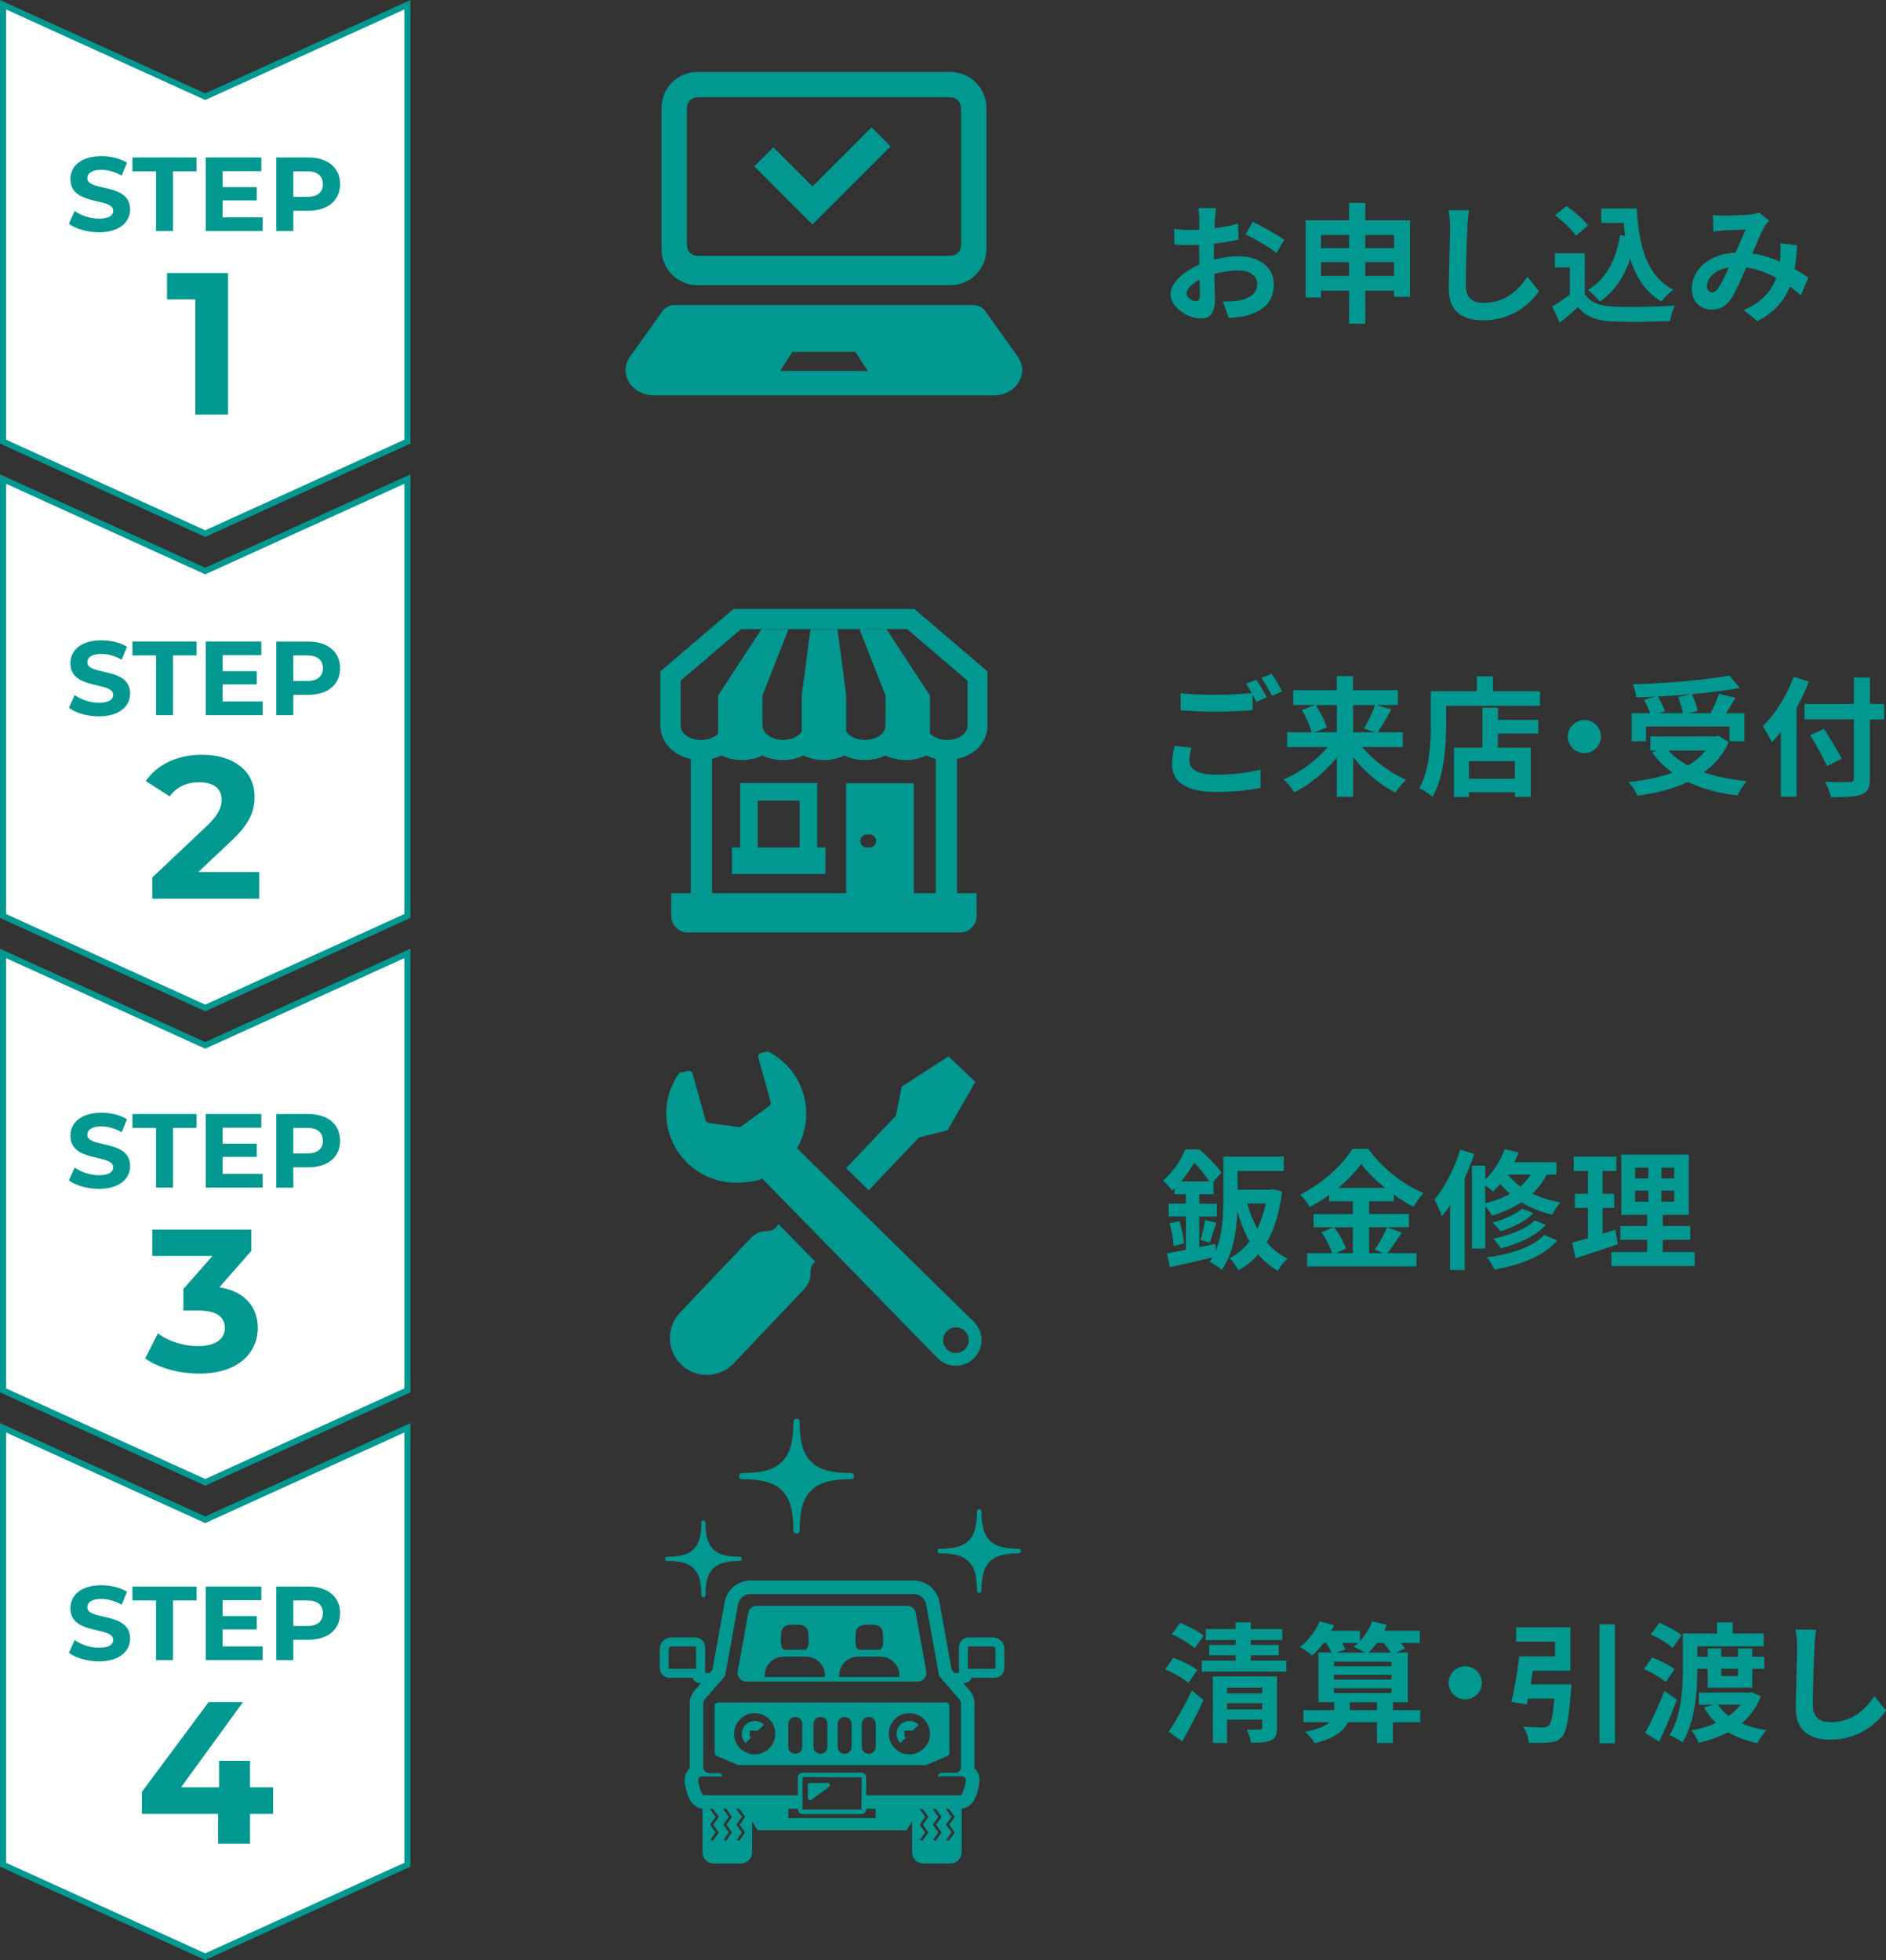 <?xml version="1.0" encoding="UTF-8"?><svg id="a" xmlns="http://www.w3.org/2000/svg" viewBox="0 0 466.4 484.69"><rect x="0" y="0" width="466.4" height="484.69" fill="#333333" stroke="none"/><defs><style>.b{fill:#009890;}.c{fill:#fff;stroke:#009890;stroke-miterlimit:10;stroke-width:1.5px;}</style></defs><polygon class="c" points=".75 109.21 .75 1.17 50.75 23.91 100.75 1.17 100.75 109.21 50.75 131.96 .75 109.21"/><polygon class="c" points=".75 226.51 .75 118.47 50.75 141.21 100.75 118.47 100.75 226.51 50.75 249.26 .75 226.51"/><polygon class="c" points=".75 343.82 .75 235.77 50.75 258.51 100.75 235.77 100.75 343.82 50.75 366.56 .75 343.82"/><polygon class="c" points=".75 461.12 .75 353.07 50.75 375.82 100.75 353.07 100.75 461.12 50.75 483.86 .75 461.12"/><g><path class="b" d="M300.23,64.19c2.14-.54,4.32-.83,6.08-.83,4.86,0,8.7,2.59,8.7,6.94,0,3.74-1.95,6.56-6.98,7.81-1.47,.32-2.91,.45-4.16,.51l-1.47-4.06c1.44,0,2.78-.03,3.9-.22,2.56-.45,4.61-1.76,4.61-4.06,0-2.14-1.92-3.39-4.67-3.39-1.95,0-4,.32-5.95,.86,.06,2.53,.16,4.96,.16,6.05,0,3.94-1.44,4.96-3.49,4.96-3.1,0-7.49-2.66-7.49-6.01,0-2.78,3.23-5.63,7.1-7.33-.03-.74-.03-1.47-.03-2.21v-2.66c-.61,.03-1.18,.06-1.7,.06-1.44,0-3.04-.03-4.42-.16l-.06-3.84c1.86,.22,3.23,.26,4.38,.26,.58,0,1.18-.03,1.82-.06,.03-1.12,.03-2.05,.03-2.59,0-.67-.13-2.21-.22-2.78h4.35c-.06,.58-.19,1.95-.26,2.75-.03,.7-.06,1.47-.1,2.27,2.08-.29,4.16-.7,5.82-1.18l.1,3.97c-1.79,.42-3.97,.74-6.05,.99-.03,.96-.03,1.92-.03,2.85v1.12Zm-3.49,8.9c0-.8-.03-2.24-.1-3.9-1.95,.99-3.23,2.3-3.23,3.42,0,.96,1.47,1.86,2.3,1.86,.58,0,1.02-.29,1.02-1.38Zm13.06-18.24c2.43,1.18,6.11,3.26,7.78,4.45l-1.92,3.26c-1.5-1.31-5.63-3.65-7.62-4.61l1.76-3.1Z"/><path class="b" d="M348.7,54.47v18.94h-3.97v-1.54h-7.1v8.19h-4v-8.19h-6.94v1.7h-3.81v-19.1h10.75v-4.29h4v4.29h11.07Zm-22.01,3.65v3.23h6.94v-3.23h-6.94Zm6.94,10.11v-3.39h-6.94v3.39h6.94Zm4-10.11v3.23h7.1v-3.23h-7.1Zm7.1,10.11v-3.39h-7.1v3.39h7.1Z"/><path class="b" d="M363.3,52.03c-.22,1.34-.38,2.94-.42,4.22-.16,3.39-.38,10.5-.38,14.43,0,3.2,1.92,4.22,4.35,4.22,5.25,0,8.58-3.01,10.85-6.46l2.88,3.55c-2.05,3.01-6.53,7.23-13.76,7.23-5.18,0-8.54-2.27-8.54-7.68,0-4.26,.32-12.58,.32-15.29,0-1.5-.13-3.04-.42-4.29l5.12,.06Z"/><path class="b" d="M391.91,72.67c1.31,2.14,3.71,3.01,7.04,3.14,3.74,.16,10.94,.06,15.2-.26-.42,.9-.99,2.75-1.18,3.84-3.84,.19-10.27,.26-14.08,.1-3.94-.16-6.56-1.06-8.64-3.55-1.41,1.25-2.82,2.5-4.54,3.84l-1.86-3.97c1.34-.8,2.94-1.86,4.35-2.94v-6.75h-3.68v-3.49h7.39v10.05Zm-2.21-14.37c-.99-1.54-3.26-3.65-5.15-5.06l2.82-2.3c1.92,1.34,4.26,3.33,5.34,4.83l-3.01,2.53Zm12.19,.06c-.13-1.06-.26-2.14-.35-3.23h-5.57v-3.58h8.8c.48,9.05,2.4,16.77,9.05,20.09-.9,.64-2.27,1.98-2.98,2.91-3.94-2.34-6.27-6.02-7.68-10.5-1.6,4.58-4.03,8.1-7.52,10.53-.58-.74-2.05-2.21-2.94-2.88,4.48-2.66,6.94-7.42,7.94-13.54l1.25,.19Z"/><path class="b" d="M445.35,73.06c-.83-.74-1.76-1.5-2.72-2.21-1.41,3.58-3.81,6.37-8.03,8.58l-3.39-2.75c4.8-2.05,7.01-5.09,8.06-7.97-2.24-1.22-4.74-2.18-7.42-2.56-1.18,2.72-2.56,5.86-3.68,7.62-1.25,1.92-2.75,2.78-4.93,2.78-2.78,0-4.86-1.92-4.86-5.12,0-4.9,4.45-8.67,10.82-8.96,.9-2.05,1.79-4.19,2.53-5.7-1.25,.03-3.97,.13-5.41,.22-.67,.03-1.79,.16-2.59,.29l-.16-4.1c.83,.1,1.92,.13,2.62,.13,1.79,0,5.18-.13,6.66-.26,.77-.06,1.6-.26,2.14-.48l2.53,1.98c-.45,.48-.8,.9-1.06,1.34-.83,1.34-1.98,4.1-3.1,6.78,2.46,.38,4.77,1.15,6.82,2.05,.03-.38,.06-.74,.1-1.09,.06-1.22,.1-2.43-.03-3.46l4.16,.48c-.13,2.11-.29,4.1-.61,5.89,1.31,.74,2.46,1.5,3.39,2.11l-1.82,4.38Zm-17.79-6.94c-3.52,.54-5.44,2.69-5.44,4.67,0,.9,.54,1.5,1.18,1.5s1.09-.29,1.66-1.09c.8-1.18,1.7-3.14,2.59-5.09Z"/></g><g><polygon class="b" points="215.52 31.49 200.91 46.1 191.25 36.44 186.54 41.15 196.2 50.81 200.91 55.51 205.61 50.81 220.23 36.2 215.52 31.49"/><g><path class="b" d="M172.48,70.52h62.55c4.91,0,8.9-3.98,8.9-8.89V26.69c0-4.91-3.98-8.89-8.9-8.89h-62.55c-4.91,0-8.89,3.98-8.89,8.89V61.63c0,4.91,3.98,8.89,8.89,8.89Zm-2.62-43.83c0-1.44,1.17-2.62,2.62-2.62h62.55c1.44,0,2.62,1.18,2.62,2.62V60.64c0,1.45-1.17,2.62-2.62,2.62h-62.55c-1.45,0-2.62-1.17-2.62-2.62V26.69Z"/><path class="b" d="M251.86,88.43l-8.14-11.42c-.64-.97-1.81-1.58-3.09-1.58h-73.76c-1.28,0-2.45,.6-3.09,1.58l-8.14,11.42c-1.26,1.94-1.25,4.32,.02,6.25,1.27,1.93,3.62,3.12,6.15,3.12h83.86c2.54,0,4.88-1.19,6.15-3.12,1.28-1.93,1.28-4.31,.02-6.25Zm-46.09,3.29h-12.86l3.05-4.7h15.58l3.05,4.7h-8.83Z"/></g></g><g><path class="b" d="M294.63,184.87c-.29,1.15-.51,2.14-.51,3.2,0,2.02,1.89,3.49,6.46,3.49,4.29,0,8.32-.48,11.13-1.25l.03,4.48c-2.75,.64-6.56,1.06-11.01,1.06-7.26,0-10.88-2.43-10.88-6.78,0-1.82,.35-3.36,.61-4.58l4.16,.38Zm16.06-16.8c.8,1.18,1.95,3.2,2.56,4.38l-2.59,1.12c-.26-.51-.58-1.12-.9-1.76v3.81c-2.21,.16-6.14,.38-9.15,.38-3.33,0-6.08-.16-8.64-.35v-4.22c2.34,.26,5.28,.38,8.61,.38,3.04,0,6.53-.19,8.96-.42-.45-.83-.93-1.66-1.38-2.3l2.53-1.02Zm3.78-1.44c.86,1.18,2.05,3.23,2.59,4.35l-2.53,1.09c-.67-1.34-1.7-3.2-2.59-4.42l2.53-1.02Z"/><path class="b" d="M336.9,184.74c2.75,3.33,6.85,6.4,10.85,8.06-.86,.77-2.08,2.27-2.66,3.2-3.84-1.92-7.58-5.12-10.46-8.77v9.82h-4.03v-9.76c-2.91,3.58-6.66,6.72-10.5,8.64-.61-.93-1.79-2.43-2.69-3.2,4.03-1.66,8.16-4.7,10.94-8h-10.05v-3.65h6.05c-.35-1.54-1.38-3.78-2.4-5.5l3.29-1.25h-5.44v-3.65h10.78v-3.49h4.03v3.49h11.07v3.65h-5.31l3.68,1.09c-1.12,2.08-2.34,4.22-3.36,5.66h6.21v3.65h-10.02Zm-11.52-10.4c1.12,1.73,2.3,4,2.72,5.57l-3.04,1.18h5.54v-6.75h-5.21Zm9.25,0v6.75h5.38l-2.69-.93c.93-1.57,2.08-3.97,2.72-5.82h-5.41Z"/><path class="b" d="M380.83,170.92v3.62h-23.2v4.45c0,5.15-.48,13.06-3.36,18.05-.7-.64-2.4-1.73-3.29-2.14,2.62-4.58,2.85-11.29,2.85-15.9v-8.06h11.39v-3.68h3.97v3.68h11.65Zm-10.4,7.1h9.98v3.36h-9.98v3.49h8.1v12.19h-3.9v-1.15h-11.36v1.18h-3.71v-12.22h7.01v-9.86h3.87v3.01Zm4.19,10.21h-11.36v4.35h11.36v-4.35Z"/><path class="b" d="M391.81,178.05c2.24,0,4.1,1.86,4.1,4.1s-1.86,4.1-4.1,4.1-4.1-1.86-4.1-4.1,1.86-4.1,4.1-4.1Z"/><path class="b" d="M427.52,183.52c-1.44,3.14-3.55,5.57-6.14,7.46,3.07,1.09,6.66,1.82,10.59,2.18-.8,.86-1.82,2.53-2.34,3.55-4.64-.58-8.77-1.66-12.22-3.36-3.68,1.76-7.94,2.82-12.45,3.42-.38-.9-1.44-2.59-2.24-3.36,4-.42,7.71-1.15,10.88-2.34-1.95-1.38-3.65-3.07-5.06-5.02l1.06-.45h-1.5v-3.49h16.16l.7-.16,2.56,1.57Zm-20.48-.22h-3.55v-6.94h4.58c-.32-.99-.93-2.27-1.5-3.29l2.85-.8c-1.6,.1-3.23,.16-4.77,.19-.06-.96-.51-2.4-.86-3.23,8.42-.29,18.05-1.06,23.87-2.18l2.56,3.07c-3.46,.64-7.58,1.15-11.84,1.54,.64,1.28,1.25,2.98,1.44,4.13l-2.37,.58h5.57c.77-1.47,1.6-3.36,2.08-4.8l4.06,.96c-.74,1.34-1.57,2.66-2.3,3.84h4.54v6.94h-3.71v-3.65h-20.64v3.65Zm11.1-11.65c-2.69,.26-5.47,.45-8.19,.58,.74,1.18,1.47,2.62,1.79,3.65l-1.66,.48h6.11c-.19-1.12-.67-2.72-1.22-3.97l3.17-.74Zm-5.57,13.95c1.31,1.44,2.94,2.66,4.86,3.71,1.7-1.02,3.2-2.24,4.35-3.71h-9.22Z"/><path class="b" d="M447.33,168.58c-.86,2.14-1.86,4.32-3.04,6.46v21.98h-3.9v-16.03c-.74,.93-1.5,1.79-2.24,2.56-.42-.93-1.57-3.04-2.24-3.97,3.04-2.91,5.95-7.52,7.65-12.22l3.78,1.22Zm18.59,9.34h-3.52v14.53c0,2.46-.58,3.46-2.11,4.03-1.57,.61-3.97,.67-7.49,.64-.22-1.09-.9-2.78-1.47-3.78,2.46,.1,5.28,.1,6.02,.06,.8,0,1.09-.26,1.09-.96v-14.53h-12.19v-3.84h12.19v-6.53h3.97v6.53h3.52v3.84Zm-14.11,11.55c-.8-1.95-2.69-5.25-4.13-7.68l3.39-1.57c1.44,2.34,3.42,5.47,4.38,7.39l-3.65,1.86Z"/></g><g><path class="b" d="M17.04,55.34l1.43-3.17c1.53,1.12,3.82,1.9,6.01,1.9,2.5,0,3.51-.83,3.51-1.95,0-3.41-10.58-1.07-10.58-7.83,0-3.09,2.5-5.67,7.67-5.67,2.29,0,4.63,.55,6.32,1.61l-1.3,3.2c-1.69-.96-3.43-1.43-5.04-1.43-2.5,0-3.46,.94-3.46,2.08,0,3.35,10.58,1.04,10.58,7.72,0,3.04-2.52,5.64-7.72,5.64-2.89,0-5.8-.86-7.41-2.11Z"/><path class="b" d="M38.57,42.37h-5.82v-3.43h15.86v3.43h-5.82v14.77h-4.21v-14.77Z"/><path class="b" d="M64.96,53.76v3.38h-14.09v-18.2h13.75v3.38h-9.57v3.95h8.45v3.28h-8.45v4.21h9.91Z"/><path class="b" d="M84.1,45.54c0,4.06-3.04,6.58-7.9,6.58h-3.67v5.02h-4.21v-18.2h7.88c4.86,0,7.9,2.52,7.9,6.6Zm-4.26,0c0-2-1.3-3.17-3.87-3.17h-3.43v6.32h3.43c2.57,0,3.87-1.17,3.87-3.15Z"/><path class="b" d="M56.4,67.53v35h-8.1v-28.5h-7v-6.5h15.1Z"/></g><g><path class="b" d="M17.04,175.05l1.43-3.17c1.53,1.12,3.82,1.9,6.01,1.9,2.5,0,3.51-.83,3.51-1.95,0-3.41-10.58-1.07-10.58-7.83,0-3.09,2.5-5.67,7.67-5.67,2.29,0,4.63,.55,6.32,1.61l-1.3,3.2c-1.69-.96-3.43-1.43-5.04-1.43-2.5,0-3.46,.94-3.46,2.08,0,3.35,10.58,1.04,10.58,7.72,0,3.04-2.52,5.64-7.72,5.64-2.89,0-5.8-.86-7.41-2.11Z"/><path class="b" d="M38.57,162.07h-5.82v-3.43h15.86v3.43h-5.82v14.77h-4.21v-14.77Z"/><path class="b" d="M64.96,173.46v3.38h-14.09v-18.2h13.75v3.38h-9.57v3.95h8.45v3.28h-8.45v4.21h9.91Z"/><path class="b" d="M84.1,165.25c0,4.06-3.04,6.58-7.9,6.58h-3.67v5.02h-4.21v-18.2h7.88c4.86,0,7.9,2.52,7.9,6.6Zm-4.26,0c0-2-1.3-3.17-3.87-3.17h-3.43v6.32h3.43c2.57,0,3.87-1.17,3.87-3.15Z"/><path class="b" d="M64.1,215.64v6.6h-26.45v-5.25l13.5-12.75c3.1-2.95,3.65-4.75,3.65-6.45,0-2.75-1.9-4.35-5.6-4.35-3,0-5.55,1.15-7.25,3.5l-5.9-3.8c2.7-3.95,7.6-6.5,13.9-6.5,7.8,0,13,4,13,10.35,0,3.4-.95,6.5-5.85,11.05l-8.05,7.6h15.05Z"/></g><g><path class="b" d="M17.04,291.89l1.43-3.17c1.53,1.12,3.82,1.9,6.01,1.9,2.5,0,3.51-.83,3.51-1.95,0-3.41-10.58-1.07-10.58-7.83,0-3.09,2.5-5.67,7.67-5.67,2.29,0,4.63,.55,6.32,1.61l-1.3,3.2c-1.69-.96-3.43-1.43-5.04-1.43-2.5,0-3.46,.94-3.46,2.08,0,3.35,10.58,1.04,10.58,7.72,0,3.04-2.52,5.64-7.72,5.64-2.89,0-5.8-.86-7.41-2.11Z"/><path class="b" d="M38.57,278.91h-5.82v-3.43h15.86v3.43h-5.82v14.77h-4.21v-14.77Z"/><path class="b" d="M64.96,290.3v3.38h-14.09v-18.2h13.75v3.38h-9.57v3.95h8.45v3.28h-8.45v4.21h9.91Z"/><path class="b" d="M84.1,282.09c0,4.06-3.04,6.58-7.9,6.58h-3.67v5.02h-4.21v-18.2h7.88c4.86,0,7.9,2.52,7.9,6.6Zm-4.26,0c0-2-1.3-3.17-3.87-3.17h-3.43v6.32h3.43c2.57,0,3.87-1.17,3.87-3.15Z"/><path class="b" d="M63.75,328.38c0,5.9-4.55,11.3-14.5,11.3-4.9,0-9.95-1.35-13.35-3.75l3.15-6.2c2.65,2,6.35,3.15,10,3.15,4.05,0,6.55-1.65,6.55-4.5,0-2.65-1.95-4.3-6.55-4.3h-3.7v-5.35l7.2-8.15h-14.9v-6.5h24.5v5.25l-7.9,9c6.3,1,9.5,4.9,9.5,10.05Z"/></g><g><path class="b" d="M17.04,408.73l1.43-3.17c1.53,1.12,3.82,1.9,6.01,1.9,2.5,0,3.51-.83,3.51-1.95,0-3.41-10.58-1.07-10.58-7.83,0-3.09,2.5-5.67,7.67-5.67,2.29,0,4.63,.55,6.32,1.61l-1.3,3.2c-1.69-.96-3.43-1.43-5.04-1.43-2.5,0-3.46,.94-3.46,2.08,0,3.35,10.58,1.04,10.58,7.72,0,3.04-2.52,5.64-7.72,5.64-2.89,0-5.8-.86-7.41-2.11Z"/><path class="b" d="M38.57,395.76h-5.82v-3.43h15.86v3.43h-5.82v14.77h-4.21v-14.77Z"/><path class="b" d="M64.96,407.14v3.38h-14.09v-18.2h13.75v3.38h-9.57v3.95h8.45v3.28h-8.45v4.21h9.91Z"/><path class="b" d="M84.1,398.93c0,4.06-3.04,6.58-7.9,6.58h-3.67v5.02h-4.21v-18.2h7.88c4.86,0,7.9,2.52,7.9,6.6Zm-4.26,0c0-2-1.3-3.17-3.87-3.17h-3.43v6.32h3.43c2.57,0,3.87-1.17,3.87-3.15Z"/><path class="b" d="M67.53,448.57h-5.7v7.35h-7.9v-7.35h-18.85v-5.45l16.5-22.2h8.5l-15.3,21.05h9.4v-6.55h7.65v6.55h5.7v6.6Z"/></g><g><path class="b" d="M240.88,326.92l-43.77-42.95c.63-1.12,1.15-2.28,1.52-3.49,.04-.39,.12-.79,.26-1.19,.08-.23,.14-.46,.2-.7,1-5.41-.59-11.21-4.78-15.4-1.32-1.32-2.81-2.39-4.39-3.19-.08,0-.16,0-.23,.03l-1.41,.34c-.26,.07-.49,.23-.63,.47-.14,.23-.17,.51-.1,.77l3.02,10.85c.11,.41-.04,.83-.38,1.08l-6.87,4.99c-.21,.15-.47,.21-.73,.18l-7.3-1.01c-.4-.05-.72-.34-.83-.72l-3.19-11.46c-.15-.52-.68-.83-1.2-.71l-1.85,.45c-.1,.02-.18,.07-.27,.12-2.12,2.97-3.19,6.46-3.2,9.95,.03,4.38,1.71,8.76,5.06,12.1,4.04,4.03,9.56,5.62,14.81,4.88,.76-.11,1.45-.19,2.08-.23,.61-.17,1.2-.38,1.79-.62,7.34,7.43,43.4,44.41,43.4,44.41,2.48,2.48,6.49,2.48,8.97,0s2.48-6.49,0-8.97Zm-2.24,6.73c-1.24,1.24-3.24,1.24-4.48,0-1.24-1.24-1.24-3.25,0-4.49,1.24-1.24,3.25-1.24,4.48,0,1.24,1.24,1.24,3.25,0,4.49Z"/><polygon class="b" points="227.23 281.3 234.34 279.5 241.19 267.54 237.87 264.39 234.56 261.24 222.97 268.71 221.55 275.9 209.25 288.87 214.84 294.35 227.23 281.3"/><path class="b" d="M191.58,303.81c-1.42,1.23-3.42-.29-6.05,2.48l-17.36,18.3c-3.47,3.66-3.32,9.44,.34,12.91,3.66,3.47,9.44,3.32,12.91-.34l17.37-18.3c2.63-2.77,1.01-4.69,2.16-6.17,.23-.31,.45-.52,.66-.67-3.29-3.36-6.43-6.58-9.15-9.36-.11,.39-.38,.74-.86,1.16Z"/></g><g><path class="b" d="M317.06,294.63c-.64,5.18-1.89,9.34-3.81,12.58,1.44,1.7,3.17,3.07,5.18,4-.8,.7-1.92,2.08-2.43,3.04-1.89-1.06-3.49-2.43-4.86-4.1-1.38,1.63-3.01,2.94-4.86,3.97-.48-.9-1.47-2.27-2.21-3.01,1.89-.93,3.55-2.3,4.93-4.1-1.25-2.21-2.24-4.74-3.01-7.49-.19,4.86-1.06,10.66-3.87,14.5-.61-.61-2.14-1.6-2.98-1.98,.26-.35,.48-.7,.7-1.09-3.68,.9-7.55,1.76-10.53,2.4l-.74-3.42c1.31-.22,2.94-.51,4.7-.86v-8.26h-4.26v-3.17h4.26v-2.34h-2.82v-1.44c-.19,.19-.42,.38-.61,.58-.48-.74-1.54-1.98-2.27-2.46,2.69-2.27,4.54-5.28,5.54-7.74h3.49c1.92,1.63,4.29,4,5.44,5.73l-1.95,2.21v3.14h-3.52v2.34h4.35v3.17h-4.35v7.58l3.97-.8,.16,1.6c1.66-4,1.82-8.8,1.82-12.58v-10.62h14.97v3.55h-11.46v4.64h8.1l.61-.1,2.3,.54Zm-25.38,7.3c.51,1.76,.96,4.03,1.12,5.54l-2.56,.67c-.06-1.54-.51-3.84-.99-5.6l2.43-.61Zm7.39-9.79c-.93-1.41-2.4-3.3-3.78-4.61-.8,1.44-1.86,3.04-3.2,4.61h6.98Zm-2.18,14.49c.42-1.34,.9-3.46,1.12-4.96l2.75,.7c-.58,1.73-1.12,3.65-1.57,4.93l-2.3-.67Zm11.55-9.02c.61,2.24,1.44,4.35,2.5,6.24,.9-1.82,1.6-3.94,2.08-6.24h-4.58Z"/><path class="b" d="M346.66,304.84c-1.22,1.76-2.46,3.71-3.58,5.06h7.23v3.26h-27.07v-3.26h6.24c-.48-1.44-1.54-3.58-2.66-5.15l2.91-1.25h-4.9v-3.26h9.73v-3.17h-5.89v-1.57c-1.5,1.09-3.14,2.11-4.77,2.98-.48-.9-1.54-2.27-2.37-3.07,5.44-2.66,10.56-7.46,12.93-11.3h3.94c3.46,4.83,8.61,8.86,13.66,10.91-.96,.96-1.82,2.24-2.53,3.42-1.6-.83-3.26-1.89-4.86-3.04v1.66h-6.11v3.17h9.86v3.26h-9.86v6.4h3.49l-2.08-.86c1.06-1.5,2.34-3.84,3.04-5.54l3.65,1.34Zm-16.73-1.34c1.22,1.63,2.46,3.81,2.94,5.28l-2.62,1.12h4.32v-6.4h-4.64Zm12.58-9.76c-2.37-1.92-4.48-4-5.89-5.92-1.38,1.92-3.36,4-5.66,5.92h11.55Z"/><path class="b" d="M364.58,285.35c-.67,1.98-1.47,4.06-2.37,6.05v22.65h-3.62v-16c-.64,.96-1.31,1.89-2.02,2.69-.32-.9-1.22-3.1-1.82-4.1,2.56-3.01,4.93-7.68,6.33-12.35l3.49,1.06Zm17.92,5.12c-.93,1.82-2.14,3.36-3.55,4.7,1.98,.96,4.32,1.73,6.97,2.14-.67,.7-1.6,2.14-2.05,3.04-2.94-.64-5.5-1.73-7.62-3.04-2.14,1.41-4.61,2.5-7.29,3.3-.29-.58-1.02-1.57-1.66-2.3v10.43h-3.3v-20.48h3.3v3.39c2.08-1.95,3.81-4.67,4.8-7.46l3.46,.8c-.32,.8-.67,1.63-1.06,2.4h10.4v3.07h-2.4Zm-15.2,7.1c2.27-.58,4.32-1.34,6.11-2.37-.9-.8-1.7-1.63-2.37-2.46-.58,.7-1.22,1.34-1.86,1.92-.42-.42-1.18-1.02-1.89-1.54v4.45Zm17.82,9.15c-3.33,3.9-8.99,6.05-15.52,7.23-.42-.93-1.18-2.18-1.92-3.01,5.89-.8,11.42-2.53,14.17-5.54l3.26,1.31Zm-5.92-6.69c-1.98,2.02-5.15,3.52-8.13,4.48-.45-.7-1.28-1.6-2.02-2.18,2.72-.7,5.79-2.02,7.36-3.46l2.78,1.15Zm3.07,2.88c-2.53,2.75-6.78,4.67-11.13,5.79-.42-.7-1.18-1.76-1.86-2.37,4-.83,8.16-2.43,10.27-4.54l2.72,1.12Zm-9.38-12.45c.8,1.02,1.82,2.05,3.07,2.94,1.02-.86,1.86-1.82,2.56-2.94h-5.63Z"/><path class="b" d="M400.07,307.68c-3.52,1.25-7.36,2.46-10.43,3.46l-.86-3.87c1.12-.29,2.43-.64,3.9-1.06v-7.52h-3.23v-3.49h3.23v-5.63h-3.52v-3.55h10.56v3.55h-3.42v5.63h2.88v3.49h-2.88v6.4c1.06-.32,2.11-.64,3.14-.99l.64,3.58Zm19.01,1.95v3.46h-20.58v-3.46h8.83v-3.04h-6.62v-3.42h6.62v-2.75h-6.4v-14.88h16.7v14.88h-6.43v2.75h6.78v3.42h-6.78v3.04h7.87Zm-14.72-18.21h3.29v-2.66h-3.29v2.66Zm0,5.76h3.29v-2.75h-3.29v2.75Zm9.66-8.42h-3.17v2.66h3.17v-2.66Zm0,5.66h-3.17v2.75h3.17v-2.75Z"/></g><g><path class="b" d="M293.89,416.16c-1.22-1.09-3.74-2.5-5.76-3.36l2.02-2.85c1.98,.7,4.64,1.95,5.92,3.04l-2.18,3.17Zm-4.86,12.09c1.6-2.43,3.9-6.46,5.73-10.21l2.88,2.37c-1.6,3.39-3.49,7.07-5.28,10.21l-3.33-2.37Zm6.4-20.64c-1.15-1.12-3.65-2.59-5.66-3.46l2.08-2.85c1.95,.77,4.51,2.11,5.79,3.17l-2.21,3.14Zm22.69,3.04v2.72h-20.93v-2.72h8.35v-1.31h-6.5v-2.56h6.5v-1.22h-7.36v-2.72h7.36v-1.66h3.78v1.66h7.78v2.72h-7.78v1.22h6.91v2.56h-6.91v1.31h8.8Zm-2.34,16.61c0,1.7-.32,2.59-1.5,3.1-1.12,.54-2.72,.58-4.93,.58-.13-.96-.61-2.37-1.02-3.23,1.31,.03,2.82,.03,3.23,0,.42,0,.58-.1,.58-.48v-1.98h-8.7v5.76h-3.52v-16.45h15.87v12.7Zm-12.35-9.92v1.41h8.7v-1.41h-8.7Zm8.7,5.38v-1.54h-8.7v1.54h8.7Z"/><path class="b" d="M351.2,425.89h-6.75v5.12h-3.94v-5.12h-7.2c-.9,2.05-3.14,3.9-8.13,5.18-.51-.8-1.57-2.08-2.43-2.78,3.17-.64,4.99-1.47,5.98-2.4h-6.4v-3.01h7.62v-1.95h-3.9v-12.29h3.2c-.29-.7-.77-1.6-1.28-2.37h-.67c-.9,1.22-1.86,2.3-2.78,3.14-.67-.61-2.18-1.63-3.07-2.11,2.02-1.54,3.9-3.97,4.93-6.37l3.55,.96c-.22,.45-.45,.93-.7,1.38h7.07v2.53c1.31-1.34,2.4-3.1,3.04-4.86l3.62,.86c-.19,.48-.42,.99-.64,1.47h8.8v3.01h-4.7c.42,.51,.8,.99,1.02,1.41l-2.14,.96h2.85v12.29h-3.68v1.95h6.75v3.01Zm-21.31-14.97v1.12h14.21v-1.12h-14.21Zm0,4.42h14.21v-1.18h-14.21v1.18Zm0,3.33h14.21v-1.18h-14.21v1.18Zm1.98-12.38c.35,.58,.67,1.15,.83,1.6l-2.11,.77h6.94c-.86-.51-2.05-1.12-2.78-1.44,.38-.29,.74-.58,1.09-.93h-3.97Zm8.64,16.61v-1.95h-6.72v1.95h6.72Zm-.03-16.61c-.64,.9-1.34,1.7-2.02,2.37h5.47c-.45-.7-1.09-1.6-1.76-2.37h-1.7Z"/><path class="b" d="M362.34,412.04c2.24,0,4.1,1.86,4.1,4.1s-1.86,4.1-4.1,4.1-4.1-1.86-4.1-4.1,1.86-4.1,4.1-4.1Z"/><path class="b" d="M388.61,416.52s-.03,1.06-.13,1.57c-.51,7.07-1.09,10.17-2.21,11.42-.9,.96-1.79,1.25-3.17,1.38-1.12,.13-3.07,.13-5.02,.06-.1-1.22-.67-2.88-1.41-4,1.92,.19,3.97,.22,4.83,.22,.64,0,1.02-.06,1.44-.38,.67-.54,1.09-2.56,1.44-6.75h-6.5c-.1,.51-.19,.99-.29,1.44l-3.84-.61c.74-3.01,1.54-7.58,1.95-11.26h8.86v-3.65h-9.63v-3.55h13.41v10.75h-9.28c-.16,1.12-.35,2.27-.54,3.36h10.08Zm10.75-14.85v29.41h-3.81v-29.41h3.81Z"/><path class="b" d="M411.91,415.97c-1.12-1.06-3.49-2.4-5.38-3.23l2.05-2.85c1.89,.67,4.32,1.89,5.54,2.91l-2.21,3.17Zm2.78,4.35c-1.28,3.46-2.88,7.2-4.38,10.37l-3.49-2.14c1.38-2.5,3.33-6.59,4.77-10.4l3.1,2.18Zm-1.06-12.8c-1.12-1.06-3.49-2.53-5.41-3.33l2.14-2.88c1.86,.74,4.29,2.05,5.47,3.07l-2.21,3.14Zm6.11,5.15c0,5.31-.51,13.18-3.68,18.21-.67-.58-2.27-1.44-3.2-1.79,3.01-4.74,3.3-11.65,3.3-16.48v-8.67h8.45v-2.75h3.87v2.75h7.68v3.17h-16.41v2.59h2.56v-2.05h3.36v2.05h4.13v-2.05h3.52v2.05h2.98v2.98h-2.98v4.67h-11.01v-4.67h-2.56Zm15.71,6.78c-1.06,2.78-2.72,4.99-4.77,6.72,1.79,.77,3.87,1.34,6.17,1.7-.8,.77-1.79,2.21-2.27,3.17-2.75-.54-5.15-1.44-7.2-2.69-2.21,1.18-4.67,2.02-7.33,2.62-.32-.93-1.15-2.34-1.79-3.07,2.21-.38,4.26-.99,6.11-1.82-1.15-1.12-2.14-2.4-2.98-3.84l2.4-.7h-3.65v-2.98h12.35l.61-.13,2.34,1.02Zm-10.62,2.08c.67,1.06,1.57,1.98,2.66,2.82,1.15-.83,2.14-1.76,2.94-2.82h-5.6Zm.83-8.86v1.79h4.13v-1.79h-4.13Z"/><path class="b" d="M449.12,403.01c-.22,1.34-.38,2.94-.42,4.22-.16,3.39-.38,10.5-.38,14.43,0,3.2,1.92,4.22,4.35,4.22,5.25,0,8.58-3.01,10.85-6.46l2.88,3.55c-2.05,3.01-6.53,7.23-13.76,7.23-5.18,0-8.54-2.27-8.54-7.68,0-4.26,.32-12.58,.32-15.29,0-1.5-.13-3.04-.42-4.29l5.12,.06Z"/></g><g><g><path class="b" d="M251.82,382.99c-4.58,0-6.16-1.15-7.06-2.04-.89-.89-2.04-2.48-2.04-7.06,0-.17-.02-.67-.56-.67s-.56,.49-.56,.67c0,4.58-1.15,6.16-2.04,7.06-.89,.89-2.48,2.04-7.05,2.04-.18,0-.67,.02-.67,.57s.49,.56,.67,.56c4.57,0,6.16,1.15,7.05,2.04,.89,.89,2.04,2.48,2.04,7.06,0,.18,.02,.67,.56,.67s.56-.49,.56-.67c0-4.58,1.15-6.17,2.04-7.06,.89-.89,2.48-2.04,7.06-2.04,.18,0,.67-.02,.67-.57s-.49-.56-.67-.56Z"/><path class="b" d="M183.7,365.8c6.3,0,8.47,1.59,9.7,2.81,1.22,1.22,2.8,3.4,2.8,9.7,0,.24,.03,.91,.78,.91s.77-.67,.77-.91c0-6.3,1.58-8.48,2.81-9.7,1.22-1.22,3.4-2.81,9.7-2.81,.24,0,.92-.02,.92-.77s-.68-.78-.92-.78c-6.3,0-8.48-1.58-9.7-2.8-1.22-1.23-2.81-3.4-2.81-9.7,0-.24-.02-.92-.77-.92s-.78,.68-.78,.92c0,6.3-1.58,8.47-2.8,9.7-1.22,1.22-3.4,2.8-9.7,2.8-.24,0-.92,.03-.92,.78,0,.75,.68,.77,.92,.77Z"/><path class="b" d="M183.45,385.48c0-.5-.45-.52-.61-.52-4.21,0-5.67-1.06-6.49-1.88-.82-.82-1.88-2.28-1.88-6.49,0-.16-.02-.61-.52-.61s-.52,.45-.52,.61c0,4.21-1.06,5.67-1.88,6.49-.82,.82-2.28,1.88-6.49,1.88-.16,0-.61,.02-.61,.52s.45,.52,.61,.52c4.21,0,5.67,1.06,6.49,1.88,.82,.82,1.88,2.28,1.88,6.49,0,.16,.02,.61,.52,.61s.52-.45,.52-.61c0-4.22,1.06-5.67,1.88-6.49,.82-.82,2.28-1.88,6.49-1.88,.16,0,.61-.02,.61-.52Z"/></g><g><path class="b" d="M234.8,433.39v-11.43c0-.53-.44-.96-.96-.96h-56.15c-.53,0-.96,.43-.96,.96v11.43c0,.39,.23,.73,.59,.88l5.03,2.14c.12,.04,.25,.08,.39,.08h46.06c.13,0,.25-.04,.39-.08l5.03-2.14c.36-.15,.59-.49,.59-.88Zm-9.91,.45c-2.82,0-5.1-2.29-5.1-5.1s2.28-5.09,5.1-5.09,5.09,2.28,5.09,5.09-2.28,5.1-5.09,5.1Zm-8.32-7.53v5.67c0,.95-.77,1.72-1.72,1.72s-1.73-.77-1.73-1.72v-5.67c0-.96,.77-1.73,1.73-1.73,.95,0,1.72,.77,1.72,1.73Zm-5.97,0v5.67c0,.95-.77,1.72-1.73,1.72s-1.72-.77-1.72-1.72v-5.67c0-.96,.77-1.73,1.72-1.73,.96,0,1.73,.77,1.73,1.73Zm-5.98,0v5.67c0,.95-.77,1.72-1.72,1.72s-1.73-.77-1.73-1.72v-5.67c0-.96,.77-1.73,1.73-1.73,.95,0,1.72,.77,1.72,1.73Zm-6.23,0v5.67c0,.95-.77,1.72-1.72,1.72s-1.73-.77-1.73-1.72v-5.67c0-.96,.77-1.73,1.73-1.73,.95,0,1.72,.77,1.72,1.73Zm-11.75-2.66c2.81,0,5.09,2.28,5.09,5.09s-2.28,5.1-5.09,5.1-5.1-2.29-5.1-5.1c0-2.81,2.28-5.09,5.1-5.09Z"/><path class="b" d="M185.27,430.15l.63-.6h-.01s.01-.01,.01-.01h0s-.47-.01-.47-.01v-1.55h2.02l1.46-1.46c-.58-.59-1.38-.95-2.28-.95-1.75,0-3.18,1.43-3.18,3.18,0,.89,.37,1.7,.95,2.28l.87-.87Z"/><path class="b" d="M221.7,428.74c0,.89,.37,1.7,.95,2.28l.87-.87,.63-.6h-.01s.01-.01,.01-.01h0s-.47-.01-.47-.01v-1.55h2.02l1.46-1.46c-.58-.59-1.38-.95-2.28-.95-1.75,0-3.18,1.43-3.18,3.18Z"/><path class="b" d="M199.81,443.94v.57s.01,.13,.01,.13c0,.06,.03,.11,.05,.16,0,.02,.01,.05,.02,.07,.03,.05,.06,.09,.09,.13,.02,.02,.03,.03,.05,.05,.18,.14,.44,.18,.65,.03l1.54-1.14,1.06-.78,1.75-1.29c.05-.04,.07-.09,.1-.14,0-.01,.02-.02,.03-.04,.21-.34,0-.82-.45-.81l-4.4,.04c-.3,0-.55,.25-.54,.55l.02,1.69v.78Z"/><path class="b" d="M245.47,404.92h-5.9c-1.35,0-2.42,1.09-2.42,2.44v6.34h-1.13l-.68-.79-3.01-16.7c-.56-3.12-3.26-5.37-6.42-5.37h-40.29c-3.16,0-5.86,2.25-6.42,5.37l-3.02,16.7-.67,.79h-1.13v-6.34c0-1.35-1.09-2.44-2.42-2.44h-5.91c-1.6,0-2.9,1.29-2.9,2.9v4.66c0,1.33,1.09,2.42,2.44,2.42h5.69c.27,.75,.97,1.28,1.81,1.28h.11l.17,.02-1.63,1.87c-.75,.88-1.16,2-1.16,3.14v15.98l-.19,.2c-.83,.95-1.2,2.2-1.03,3.42v.08c.29,1.68,1.01,6.07,4.37,6.37v10.77c0,1.53,1.25,2.78,2.77,2.78h6.73c1.53,0,2.77-1.25,2.77-2.78v-6.02s.02-1.58,.02-1.58l1.33,2.17h36.85l.73-1.2,.34-.54,.28-.43v7.6c0,1.53,1.24,2.78,2.77,2.78h6.73c1.52,0,2.77-1.25,2.77-2.78v-10.77c3.38-.29,4.09-4.69,4.34-6.41,.21-1.21-.15-2.48-.96-3.42l-.23-.24v-.21s.01-15.77,.01-15.77c0-1.15-.43-2.26-1.17-3.14l-1.01-1.15-.38-.46-.22-.29h.26c.84,0,1.55-.53,1.81-1.28h5.69c1.35,0,2.42-1.09,2.42-2.42v-4.66c0-1.61-1.29-2.9-2.9-2.9Zm-17.25,42.45h0s1.37,1.93,1.37,1.93l-1.37,1.92,1.37,1.93-1.48,2.06-.3-.13-.28-.14,1.26-1.8-1.37-1.93,1.37-1.92-1.37-1.92,.07-.09h.19l.44,.06,.11,.02Zm3.26,0h0s1.37,1.93,1.37,1.93l-1.37,1.92,1.37,1.93-1.47,2.06-.39-.17-.21-.1,1.28-1.8-1.37-1.93,1.37-1.92-1.37-1.92,.07-.09h.19l.38,.06,.16,.03Zm3.26,0h0s1.37,1.93,1.37,1.93l-1.37,1.92,1.37,1.93-1.47,2.06-.38-.16-.23-.11,1.29-1.8-1.37-1.93,1.37-1.92-1.37-1.92,.07-.09h.19l.38,.06,.16,.03Zm-58.35,0h0s1.37,1.93,1.37,1.93l-1.37,1.92,1.37,1.93-1.47,2.06-.39-.17-.21-.1,1.28-1.8-1.39-1.93,1.39-1.92-1.39-1.92,.07-.09h.19l.39,.06,.16,.03Zm3.25,0h0s1.37,1.93,1.37,1.93l-1.37,1.92,1.37,1.93-1.45,2.06-.3-.13-.3-.14,1.28-1.8-1.39-1.93,1.39-1.92-1.39-1.92,.07-.09h.19l.39,.06,.16,.03Zm3.26,0h0s1.37,1.93,1.37,1.93l-1.37,1.92,1.37,1.93-1.46,2.06-.39-.17-.21-.1,1.28-1.8-1.37-1.93,1.37-1.92-1.37-1.92,.07-.09h.19l.38,.06,.16,.03Zm-10.77-34.7h-6.57c-.11,0-.2-.09-.2-.19v-4.66c0-.37,.31-.67,.67-.67h5.91c.09,0,.19,.09,.19,.2v5.31h0Zm65.81,26.61c.56,0,1,.52,.91,1.08-.17,1.15-.56,2.77-1.04,3.36-.13,.15-.24,.23-.36,.23h-23.25v-4.42c0-.65-.53-1.18-1.19-1.18h-14.5c-.67,0-1.19,.53-1.19,1.18v4.42h-23.24c-.12,0-.25-.09-.37-.25-.48-.6-.85-2.2-1.05-3.33-.07-.56,.36-1.08,.92-1.08h5.09s0,0,0,0h0s0,0,0,0h.02l-.51-.83h-2.82c-.16,0-.33-.03-.48-.08-.56-.21-.97-.75-.97-1.39v-15.77c0-.35,.13-.68,.35-.95l5.07-5.86,3.17-17.61c.28-1.52,1.58-2.61,3.13-2.61h40.29c1.55,0,2.85,1.09,3.13,2.61l3.17,17.61,5.06,5.86c.23,.27,.36,.6,.36,.95v15.77c0,.64-.4,1.17-.97,1.39h-3.74l-.07,.08h-.47l-.32,.53-.19,.27h0s0,.01,0,.01h0s6.07,.01,6.07,.01Zm-24.85,.24h0v1.14l-.08,6.81h-14.5l-.02-.02-.02-.03-.03-.07v-7.83l.07-.07h2.44l12.15,.07Zm3.45,10.08h-21.56v-2.32h2.34v.12c0,.65,.52,1.19,1.19,1.19h14.5c.65,0,1.19-.53,1.19-1.19v-.12h2.34v2.32h0Zm22.84-42.25c0-.11,.08-.2,.19-.2h5.9c.37,0,.68,.29,.68,.67v4.66c0,.09-.09,.19-.2,.19h-6.58v-5.31Z"/><path class="b" d="M184.55,415.82h42.42c1.2,0,2.14-.99,2.14-2.14,0-.12-.01-.24-.04-.37l-2.61-14.46c-.19-1.03-1.08-1.76-2.12-1.76h-37.19c-1.04,0-1.93,.73-2.1,1.76l-2.61,14.45h0c-.03,.15-.04,.27-.04,.39,0,1.16,.95,2.14,2.14,2.14Zm33.74-8.84c-.08,.57-.67,.97-.67,.97h-5.3s-.59-.4-.67-.97c-.11-.56-.21-1.32,0-3.33,.2-2.12,2.74-1.89,3.32-1.89s3.12-.23,3.32,1.89c.2,2.01,.11,2.77,0,3.33Zm4.13,7.36v.36h-14.89v-.36c0-2.6,2.1-4.69,4.7-4.69h5.49c2.6,0,4.7,2.09,4.7,4.69Zm-22.55-7.36c-.08,.57-.67,.97-.67,.97h-5.3s-.59-.4-.68-.97c-.09-.56-.2-1.32,0-3.33,.21-2.12,2.76-1.89,3.33-1.89s3.12-.23,3.32,1.89c.2,2.01,.11,2.77,0,3.33Zm4.13,7.36v.36h-14.89v-.36c0-2.6,2.1-4.69,4.7-4.69h5.49c2.6,0,4.7,2.09,4.7,4.69Z"/></g></g><g><path class="b" d="M202.11,193.7v-.05h0v-.03h-19.08v15.95h-2.04v6.55h23.15v-6.55h-2.04v-15.87Zm-4.37,15.87h-10.35v-11.58h10.35v11.58Z"/><path class="b" d="M242.46,164.54l-14.94-12.76-1.41-1.19h-44.73l-1.39,1.19-14.95,12.76-1.74,1.49v13.45c0,4.02,3.16,7.29,7.54,8.2v33.2h-4.84v5.65c0,2.25,1.83,4.07,4.07,4.07h67.36c2.25,0,4.07-1.82,4.07-4.07v-5.65h-4.84v-33.2c4.38-.9,7.54-4.18,7.54-8.2v-13.45l-1.74-1.49Zm-11.03,56.33h-5.44v-27.15s0,0,0,0v-.03h-16.74v27.18h-33.16v-33.23c.85-.19,1.63-.46,2.35-.81,1.51,.72,3.25,1.12,5.05,1.12s3.58-.4,5.06-1.12c1.48,.72,3.21,1.12,5.06,1.12s3.59-.4,5.08-1.12c1.48,.72,3.2,1.12,5.06,1.12s3.58-.4,5.06-1.12c1.48,.72,3.21,1.12,5.07,1.12s3.59-.4,5.06-1.12c1.48,.72,3.21,1.12,5.07,1.12s3.55-.4,5.05-1.12c.72,.35,1.52,.62,2.35,.82v33.22Zm-14.75-12.91c0,.89-.72,1.6-1.6,1.6h-.73c-.88,0-1.59-.71-1.59-1.6s.71-1.6,1.59-1.6h.73c.88,0,1.6,.72,1.6,1.6Zm2.29-28.45s.01-.02,.02-.03h0s-.01,.06-.01,.09c0-.02,0-.04,0-.06Zm11.48,2.31c-.19-.16-.38-.33-.53-.54,.02-.09,.05-.18,.05-.26v-9.02l-10.72-16.38h-6.7l6.44,16.38v3.85l-.02,3.63s0,0,0,0c0,1.93-2.28,3.5-5.07,3.5-2.08,0-3.87-.87-4.64-2.1v-8.87l-2.15-16.38h-6.69l-2.15,16.38v8.87c-.78,1.24-2.56,2.1-4.64,2.1-2.27,0-4.18-1.05-4.81-2.47-.14-.32-.23-.65-.22-1.01,0,.02,0,.04-.01,.06,0-.03-.01-.05-.01-.08,0,.05-.01,.11-.03,.17,0,0,0,.01-.01,.02v-7.66l4.67-11.9,1.76-4.45h0v-.03s-6.68,0-6.68,0l-10.72,16.38v9.02c0,.11,.04,.22,.06,.35-.39,.41-.9,.77-1.5,1.03-.5,.24-1.06,.41-1.67,.5-.35,.05-.71,.07-1.07,.07-.09,0-.17,0-.26-.01-2.69-.09-4.81-1.62-4.81-3.48v-11.16l14.94-12.76h41.07l14.94,12.76v11.16c0,1.87-2.13,3.4-4.8,3.48-.09,.01-.17,.01-.26,.01-.37,0-.73-.02-1.08-.07-.6-.09-1.16-.26-1.65-.49-.36-.16-.68-.37-.98-.59Z"/></g></svg>